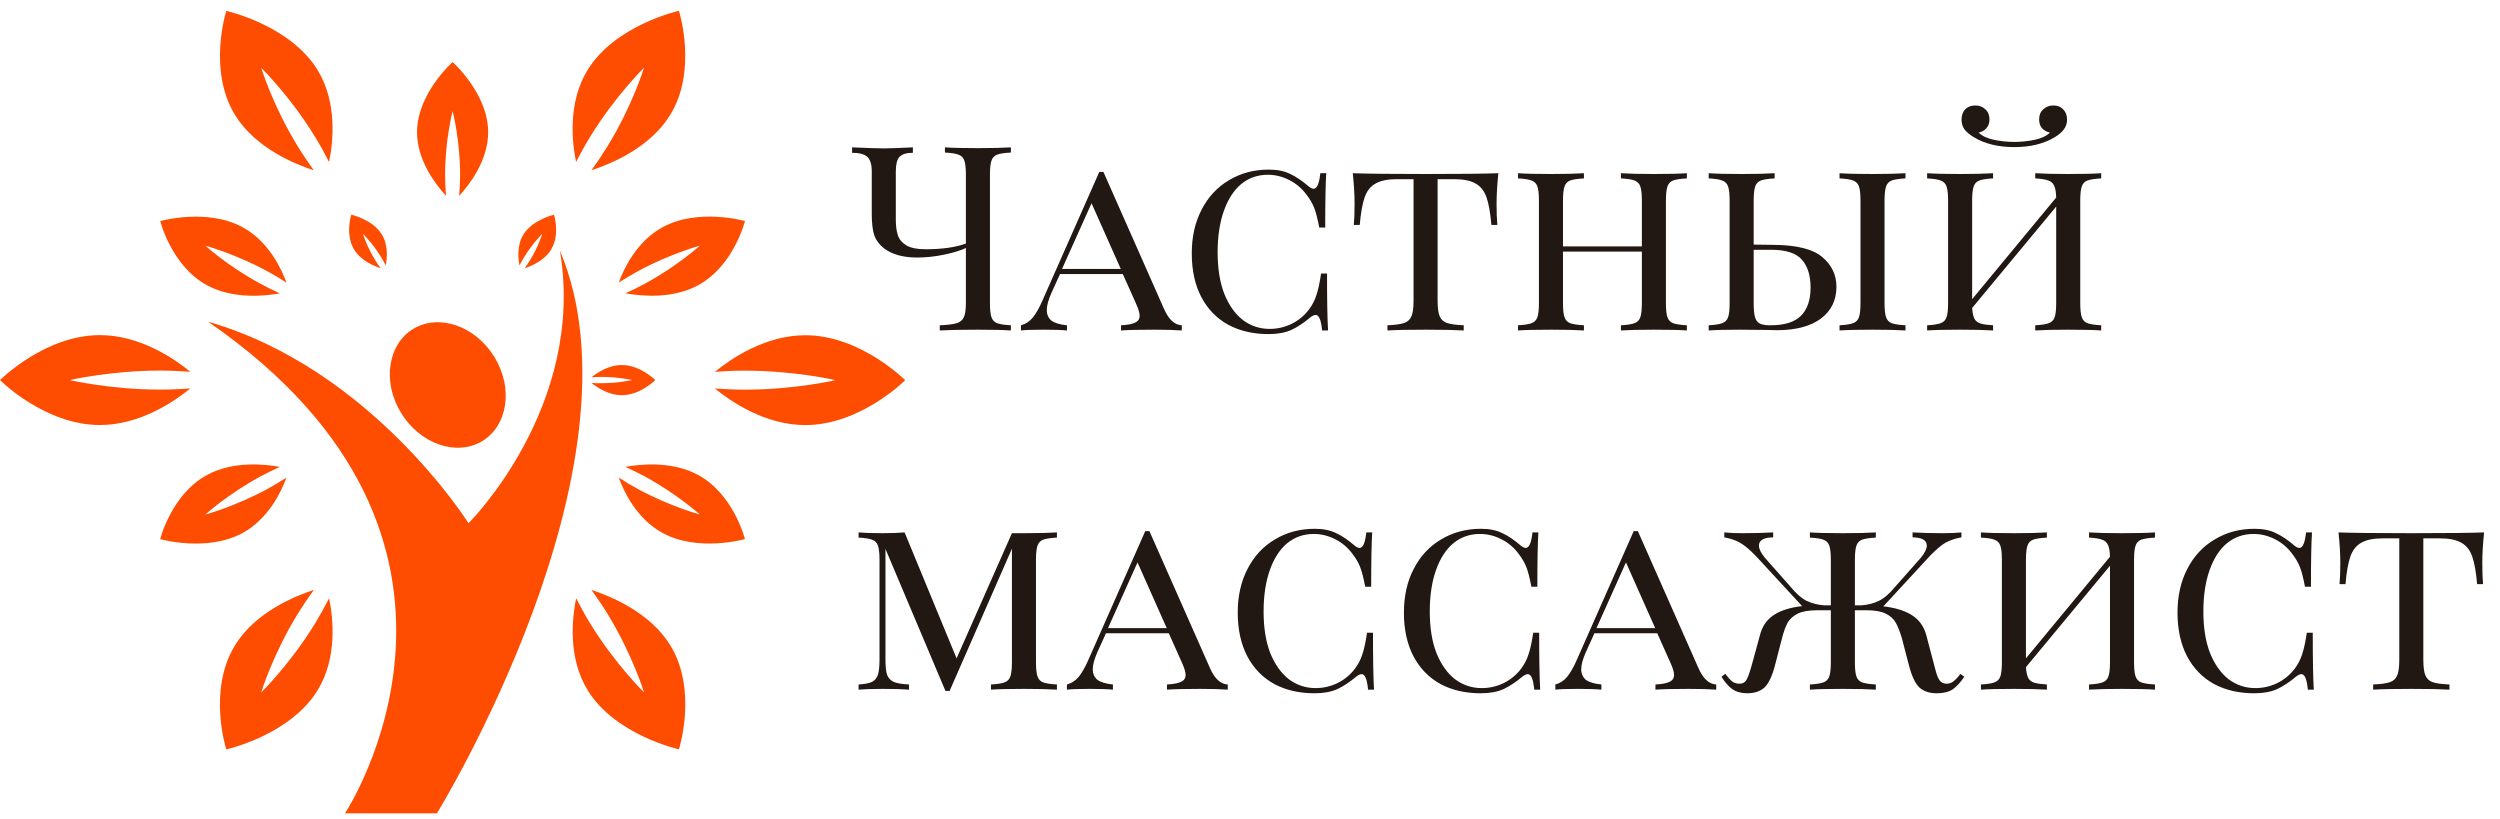 <?xml version="1.0" encoding="UTF-8"?> <svg xmlns="http://www.w3.org/2000/svg" width="174" height="57" viewBox="0 0 174 57" fill="none"> <path d="M70.358 10.616C69.926 10.64 69.608 10.688 69.404 10.76C69.212 10.832 69.08 10.97 69.008 11.174C68.936 11.378 68.9 11.708 68.9 12.164V21.092C68.9 21.548 68.936 21.878 69.008 22.082C69.08 22.286 69.212 22.424 69.404 22.496C69.608 22.568 69.926 22.616 70.358 22.64V23C69.854 22.964 69.086 22.946 68.054 22.946C66.926 22.946 66.044 22.964 65.408 23V22.64C65.948 22.616 66.338 22.568 66.578 22.496C66.818 22.424 66.986 22.286 67.082 22.082C67.178 21.878 67.226 21.548 67.226 21.092V17.258C66.854 17.438 66.344 17.594 65.696 17.726C65.06 17.858 64.442 17.924 63.842 17.924C62.87 17.924 62.102 17.714 61.538 17.294C61.214 17.042 60.986 16.742 60.854 16.394C60.734 16.034 60.674 15.53 60.674 14.882V11.93C60.674 11.438 60.572 11.102 60.368 10.922C60.164 10.73 59.81 10.634 59.306 10.634V10.256C60.41 10.304 61.148 10.328 61.52 10.328C61.856 10.328 62.528 10.304 63.536 10.256V10.634C63.092 10.634 62.78 10.73 62.6 10.922C62.432 11.102 62.348 11.438 62.348 11.93V15.278C62.348 15.722 62.396 16.088 62.492 16.376C62.588 16.664 62.786 16.898 63.086 17.078C63.386 17.258 63.83 17.348 64.418 17.348C65.558 17.348 66.494 17.216 67.226 16.952V12.164C67.226 11.708 67.19 11.378 67.118 11.174C67.046 10.97 66.908 10.832 66.704 10.76C66.512 10.688 66.2 10.64 65.768 10.616V10.256C66.272 10.292 67.04 10.31 68.072 10.31C69.044 10.31 69.806 10.292 70.358 10.256V10.616ZM81.011 21.488C81.335 22.232 81.749 22.616 82.253 22.64V23C81.773 22.964 81.131 22.946 80.327 22.946C79.295 22.946 78.527 22.964 78.023 23V22.64C78.467 22.616 78.791 22.556 78.995 22.46C79.211 22.364 79.319 22.202 79.319 21.974C79.319 21.782 79.235 21.5 79.067 21.128L78.149 19.076H73.775L73.163 20.426C72.959 20.894 72.857 21.278 72.857 21.578C72.857 21.89 72.965 22.136 73.181 22.316C73.409 22.484 73.769 22.592 74.261 22.64V23C73.901 22.964 73.355 22.946 72.623 22.946C71.891 22.946 71.369 22.964 71.057 23V22.64C71.381 22.556 71.657 22.376 71.885 22.1C72.113 21.812 72.329 21.434 72.533 20.966L76.511 11.966H76.799L81.011 21.488ZM78.005 18.716L75.971 14.144L73.919 18.716H78.005ZM88.311 11.804C88.899 11.804 89.397 11.906 89.805 12.11C90.213 12.302 90.639 12.59 91.083 12.974C91.215 13.082 91.329 13.136 91.425 13.136C91.665 13.136 91.821 12.776 91.893 12.056H92.307C92.259 12.776 92.235 14.036 92.235 15.836H91.821C91.701 15.212 91.581 14.75 91.461 14.45C91.341 14.15 91.161 13.844 90.921 13.532C90.585 13.088 90.183 12.752 89.715 12.524C89.247 12.284 88.755 12.164 88.239 12.164C87.531 12.164 86.913 12.38 86.385 12.812C85.869 13.244 85.467 13.868 85.179 14.684C84.891 15.5 84.747 16.46 84.747 17.564C84.747 18.692 84.903 19.658 85.215 20.462C85.539 21.254 85.971 21.86 86.511 22.28C87.063 22.688 87.681 22.892 88.365 22.892C88.893 22.892 89.397 22.778 89.877 22.55C90.369 22.31 90.783 21.968 91.119 21.524C91.347 21.212 91.515 20.882 91.623 20.534C91.743 20.186 91.851 19.688 91.947 19.04H92.361C92.361 20.924 92.385 22.244 92.433 23H92.019C91.983 22.628 91.929 22.358 91.857 22.19C91.785 22.01 91.689 21.92 91.569 21.92C91.473 21.92 91.353 21.974 91.209 22.082C90.753 22.466 90.309 22.76 89.877 22.964C89.445 23.156 88.917 23.252 88.293 23.252C87.225 23.252 86.289 23.036 85.485 22.604C84.681 22.16 84.057 21.518 83.613 20.678C83.169 19.826 82.947 18.812 82.947 17.636C82.947 16.484 83.175 15.47 83.631 14.594C84.087 13.706 84.723 13.022 85.539 12.542C86.355 12.05 87.279 11.804 88.311 11.804ZM104.287 12.056C104.203 12.848 104.161 13.556 104.161 14.18C104.161 14.804 104.179 15.296 104.215 15.656H103.801C103.729 14.816 103.615 14.174 103.459 13.73C103.303 13.286 103.051 12.968 102.703 12.776C102.355 12.572 101.857 12.47 101.209 12.47H100.057V20.912C100.057 21.416 100.105 21.782 100.201 22.01C100.297 22.238 100.465 22.394 100.705 22.478C100.945 22.562 101.335 22.616 101.875 22.64V23C101.251 22.964 100.369 22.946 99.229 22.946C98.029 22.946 97.141 22.964 96.565 23V22.64C97.105 22.616 97.495 22.562 97.735 22.478C97.975 22.394 98.143 22.238 98.239 22.01C98.335 21.782 98.383 21.416 98.383 20.912V12.47H97.231C96.583 12.47 96.085 12.572 95.737 12.776C95.389 12.968 95.137 13.286 94.981 13.73C94.825 14.174 94.711 14.816 94.639 15.656H94.225C94.261 15.272 94.279 14.78 94.279 14.18C94.279 13.556 94.237 12.848 94.153 12.056C95.149 12.092 96.841 12.11 99.229 12.11C101.605 12.11 103.291 12.092 104.287 12.056ZM117.406 12.416C116.974 12.44 116.656 12.488 116.452 12.56C116.26 12.632 116.128 12.77 116.056 12.974C115.984 13.178 115.948 13.508 115.948 13.964V21.092C115.948 21.548 115.984 21.878 116.056 22.082C116.128 22.286 116.26 22.424 116.452 22.496C116.656 22.568 116.974 22.616 117.406 22.64V23C116.902 22.964 116.134 22.946 115.102 22.946C114.142 22.946 113.38 22.964 112.816 23V22.64C113.248 22.616 113.56 22.568 113.752 22.496C113.956 22.424 114.094 22.286 114.166 22.082C114.238 21.878 114.274 21.548 114.274 21.092V17.51H108.784V21.092C108.784 21.548 108.82 21.878 108.892 22.082C108.964 22.286 109.096 22.424 109.288 22.496C109.492 22.568 109.81 22.616 110.242 22.64V23C109.69 22.964 108.928 22.946 107.956 22.946C106.924 22.946 106.156 22.964 105.652 23V22.64C106.084 22.616 106.396 22.568 106.588 22.496C106.792 22.424 106.93 22.286 107.002 22.082C107.074 21.878 107.11 21.548 107.11 21.092V13.964C107.11 13.508 107.074 13.178 107.002 12.974C106.93 12.77 106.792 12.632 106.588 12.56C106.396 12.488 106.084 12.44 105.652 12.416V12.056C106.156 12.092 106.924 12.11 107.956 12.11C108.916 12.11 109.678 12.092 110.242 12.056V12.416C109.81 12.44 109.492 12.488 109.288 12.56C109.096 12.632 108.964 12.77 108.892 12.974C108.82 13.178 108.784 13.508 108.784 13.964V17.15H114.274V13.964C114.274 13.508 114.238 13.178 114.166 12.974C114.094 12.77 113.956 12.632 113.752 12.56C113.56 12.488 113.248 12.44 112.816 12.416V12.056C113.368 12.092 114.13 12.11 115.102 12.11C116.134 12.11 116.902 12.092 117.406 12.056V12.416ZM123.442 17.042C125.05 17.054 126.178 17.336 126.826 17.888C127.486 18.44 127.816 19.13 127.816 19.958C127.816 20.894 127.456 21.632 126.736 22.172C126.016 22.712 124.99 22.982 123.658 22.982C123.394 22.982 123.16 22.976 122.956 22.964L121.12 22.946C120.16 22.946 119.428 22.964 118.924 23V22.64C119.356 22.616 119.668 22.568 119.86 22.496C120.064 22.424 120.202 22.286 120.274 22.082C120.346 21.878 120.382 21.548 120.382 21.092V13.964C120.382 13.508 120.346 13.178 120.274 12.974C120.202 12.77 120.064 12.632 119.86 12.56C119.668 12.488 119.356 12.44 118.924 12.416V12.056C119.428 12.092 120.196 12.11 121.228 12.11C122.188 12.11 122.95 12.092 123.514 12.056V12.416C123.082 12.44 122.764 12.488 122.56 12.56C122.368 12.632 122.236 12.77 122.164 12.974C122.092 13.178 122.056 13.508 122.056 13.964V17.024L123.442 17.042ZM132.622 12.416C132.19 12.44 131.872 12.488 131.668 12.56C131.476 12.632 131.344 12.77 131.272 12.974C131.2 13.178 131.164 13.508 131.164 13.964V21.092C131.164 21.548 131.2 21.878 131.272 22.082C131.344 22.286 131.476 22.424 131.668 22.496C131.872 22.568 132.19 22.616 132.622 22.64V23C132.07 22.964 131.308 22.946 130.336 22.946C129.304 22.946 128.536 22.964 128.032 23V22.64C128.464 22.616 128.776 22.568 128.968 22.496C129.172 22.424 129.31 22.286 129.382 22.082C129.454 21.878 129.49 21.548 129.49 21.092V13.964C129.49 13.508 129.454 13.178 129.382 12.974C129.31 12.77 129.172 12.632 128.968 12.56C128.776 12.488 128.464 12.44 128.032 12.416V12.056C128.536 12.092 129.304 12.11 130.336 12.11C131.296 12.11 132.058 12.092 132.622 12.056V12.416ZM123.208 22.64C124.204 22.64 124.918 22.418 125.35 21.974C125.794 21.53 126.016 20.876 126.016 20.012C126.016 19.184 125.818 18.542 125.422 18.086C125.026 17.618 124.306 17.384 123.262 17.384H122.056V21.092C122.056 21.524 122.086 21.848 122.146 22.064C122.206 22.28 122.314 22.43 122.47 22.514C122.638 22.598 122.884 22.64 123.208 22.64ZM146.243 12.416C145.811 12.44 145.493 12.488 145.289 12.56C145.097 12.632 144.965 12.77 144.893 12.974C144.821 13.178 144.785 13.508 144.785 13.964V21.092C144.785 21.548 144.821 21.878 144.893 22.082C144.965 22.286 145.097 22.424 145.289 22.496C145.493 22.568 145.811 22.616 146.243 22.64V23C145.739 22.964 144.971 22.946 143.939 22.946C142.967 22.946 142.205 22.964 141.653 23V22.64C142.085 22.616 142.397 22.568 142.589 22.496C142.793 22.424 142.931 22.286 143.003 22.082C143.075 21.878 143.111 21.548 143.111 21.092V14.378L137.261 21.434C137.285 21.77 137.339 22.022 137.423 22.19C137.507 22.346 137.645 22.454 137.837 22.514C138.029 22.574 138.323 22.616 138.719 22.64V23C138.167 22.964 137.405 22.946 136.433 22.946C135.401 22.946 134.633 22.964 134.129 23V22.64C134.561 22.616 134.873 22.568 135.065 22.496C135.269 22.424 135.407 22.286 135.479 22.082C135.551 21.878 135.587 21.548 135.587 21.092V13.964C135.587 13.508 135.551 13.178 135.479 12.974C135.407 12.77 135.269 12.632 135.065 12.56C134.873 12.488 134.561 12.44 134.129 12.416V12.056C134.633 12.092 135.401 12.11 136.433 12.11C137.393 12.11 138.155 12.092 138.719 12.056V12.416C138.287 12.44 137.969 12.488 137.765 12.56C137.573 12.632 137.441 12.77 137.369 12.974C137.297 13.178 137.261 13.508 137.261 13.964V20.822L143.111 13.748C143.099 13.364 143.051 13.088 142.967 12.92C142.883 12.74 142.745 12.62 142.553 12.56C142.361 12.488 142.061 12.44 141.653 12.416V12.056C142.205 12.092 142.967 12.11 143.939 12.11C144.971 12.11 145.739 12.092 146.243 12.056V12.416ZM142.913 7.34C143.201 7.34 143.429 7.43 143.597 7.61C143.777 7.79 143.867 8.03 143.867 8.33C143.867 8.582 143.795 8.804 143.651 8.996C143.519 9.188 143.303 9.374 143.003 9.554C142.247 10.01 141.311 10.238 140.195 10.238C139.079 10.238 138.143 10.01 137.387 9.554C137.087 9.374 136.865 9.188 136.721 8.996C136.589 8.804 136.523 8.582 136.523 8.33C136.523 8.03 136.607 7.79 136.775 7.61C136.955 7.43 137.189 7.34 137.477 7.34C137.765 7.34 137.999 7.43 138.179 7.61C138.371 7.778 138.467 8.012 138.467 8.312C138.467 8.564 138.395 8.768 138.251 8.924C138.119 9.08 137.939 9.182 137.711 9.23C137.963 9.47 138.323 9.638 138.791 9.734C139.259 9.83 139.727 9.878 140.195 9.878C140.663 9.878 141.131 9.83 141.599 9.734C142.067 9.638 142.427 9.47 142.679 9.23C142.451 9.182 142.265 9.08 142.121 8.924C141.989 8.768 141.923 8.564 141.923 8.312C141.923 8.012 142.019 7.778 142.211 7.61C142.403 7.43 142.637 7.34 142.913 7.34ZM73.562 37.416C73.13 37.44 72.812 37.488 72.608 37.56C72.416 37.632 72.284 37.77 72.212 37.974C72.14 38.178 72.104 38.508 72.104 38.964V46.092C72.104 46.548 72.14 46.878 72.212 47.082C72.284 47.286 72.416 47.424 72.608 47.496C72.812 47.568 73.13 47.616 73.562 47.64V48C73.01 47.964 72.248 47.946 71.276 47.946C70.244 47.946 69.476 47.964 68.972 48V47.64C69.404 47.616 69.716 47.568 69.908 47.496C70.112 47.424 70.25 47.286 70.322 47.082C70.394 46.878 70.43 46.548 70.43 46.092V38.19L66.092 48.09H65.804L61.628 38.208V45.912C61.628 46.38 61.664 46.728 61.736 46.956C61.82 47.184 61.976 47.352 62.204 47.46C62.432 47.556 62.786 47.616 63.266 47.64V48C62.834 47.964 62.222 47.946 61.43 47.946C60.71 47.946 60.152 47.964 59.756 48V47.64C60.176 47.616 60.488 47.556 60.692 47.46C60.896 47.352 61.034 47.184 61.106 46.956C61.178 46.716 61.214 46.368 61.214 45.912V38.964C61.214 38.508 61.178 38.178 61.106 37.974C61.034 37.77 60.896 37.632 60.692 37.56C60.5 37.488 60.188 37.44 59.756 37.416V37.056C60.152 37.092 60.71 37.11 61.43 37.11C62.006 37.11 62.516 37.092 62.96 37.056L66.578 45.822L70.43 37.11H71.276C72.248 37.11 73.01 37.092 73.562 37.056V37.416ZM84.21 46.488C84.534 47.232 84.948 47.616 85.453 47.64V48C84.972 47.964 84.331 47.946 83.526 47.946C82.495 47.946 81.727 47.964 81.222 48V47.64C81.666 47.616 81.99 47.556 82.195 47.46C82.41 47.364 82.519 47.202 82.519 46.974C82.519 46.782 82.434 46.5 82.266 46.128L81.349 44.076H76.975L76.362 45.426C76.159 45.894 76.056 46.278 76.056 46.578C76.056 46.89 76.165 47.136 76.38 47.316C76.609 47.484 76.969 47.592 77.46 47.64V48C77.1 47.964 76.555 47.946 75.823 47.946C75.091 47.946 74.569 47.964 74.257 48V47.64C74.581 47.556 74.856 47.376 75.085 47.1C75.312 46.812 75.528 46.434 75.733 45.966L79.71 36.966H79.999L84.21 46.488ZM81.204 43.716L79.171 39.144L77.118 43.716H81.204ZM91.51 36.804C92.098 36.804 92.596 36.906 93.004 37.11C93.412 37.302 93.838 37.59 94.282 37.974C94.414 38.082 94.528 38.136 94.624 38.136C94.864 38.136 95.02 37.776 95.092 37.056H95.506C95.458 37.776 95.434 39.036 95.434 40.836H95.02C94.9 40.212 94.78 39.75 94.66 39.45C94.54 39.15 94.36 38.844 94.12 38.532C93.784 38.088 93.382 37.752 92.914 37.524C92.446 37.284 91.954 37.164 91.438 37.164C90.73 37.164 90.112 37.38 89.584 37.812C89.068 38.244 88.666 38.868 88.378 39.684C88.09 40.5 87.946 41.46 87.946 42.564C87.946 43.692 88.102 44.658 88.414 45.462C88.738 46.254 89.17 46.86 89.71 47.28C90.262 47.688 90.88 47.892 91.564 47.892C92.092 47.892 92.596 47.778 93.076 47.55C93.568 47.31 93.982 46.968 94.318 46.524C94.546 46.212 94.714 45.882 94.822 45.534C94.942 45.186 95.05 44.688 95.146 44.04H95.56C95.56 45.924 95.584 47.244 95.632 48H95.218C95.182 47.628 95.128 47.358 95.056 47.19C94.984 47.01 94.888 46.92 94.768 46.92C94.672 46.92 94.552 46.974 94.408 47.082C93.952 47.466 93.508 47.76 93.076 47.964C92.644 48.156 92.116 48.252 91.492 48.252C90.424 48.252 89.488 48.036 88.684 47.604C87.88 47.16 87.256 46.518 86.812 45.678C86.368 44.826 86.146 43.812 86.146 42.636C86.146 41.484 86.374 40.47 86.83 39.594C87.286 38.706 87.922 38.022 88.738 37.542C89.554 37.05 90.478 36.804 91.51 36.804ZM103.076 36.804C103.664 36.804 104.162 36.906 104.57 37.11C104.978 37.302 105.404 37.59 105.848 37.974C105.98 38.082 106.094 38.136 106.19 38.136C106.43 38.136 106.586 37.776 106.658 37.056H107.072C107.024 37.776 107 39.036 107 40.836H106.586C106.466 40.212 106.346 39.75 106.226 39.45C106.106 39.15 105.926 38.844 105.686 38.532C105.35 38.088 104.948 37.752 104.48 37.524C104.012 37.284 103.52 37.164 103.004 37.164C102.296 37.164 101.678 37.38 101.15 37.812C100.634 38.244 100.232 38.868 99.944 39.684C99.656 40.5 99.512 41.46 99.512 42.564C99.512 43.692 99.668 44.658 99.98 45.462C100.304 46.254 100.736 46.86 101.276 47.28C101.828 47.688 102.446 47.892 103.13 47.892C103.658 47.892 104.162 47.778 104.642 47.55C105.134 47.31 105.548 46.968 105.884 46.524C106.112 46.212 106.28 45.882 106.388 45.534C106.508 45.186 106.616 44.688 106.712 44.04H107.126C107.126 45.924 107.15 47.244 107.198 48H106.784C106.748 47.628 106.694 47.358 106.622 47.19C106.55 47.01 106.454 46.92 106.334 46.92C106.238 46.92 106.118 46.974 105.974 47.082C105.518 47.466 105.074 47.76 104.642 47.964C104.21 48.156 103.682 48.252 103.058 48.252C101.99 48.252 101.054 48.036 100.25 47.604C99.446 47.16 98.822 46.518 98.378 45.678C97.934 44.826 97.712 43.812 97.712 42.636C97.712 41.484 97.94 40.47 98.396 39.594C98.852 38.706 99.488 38.022 100.304 37.542C101.12 37.05 102.044 36.804 103.076 36.804ZM118.207 46.488C118.531 47.232 118.945 47.616 119.449 47.64V48C118.969 47.964 118.327 47.946 117.523 47.946C116.491 47.946 115.723 47.964 115.219 48V47.64C115.663 47.616 115.987 47.556 116.191 47.46C116.407 47.364 116.515 47.202 116.515 46.974C116.515 46.782 116.431 46.5 116.263 46.128L115.345 44.076H110.971L110.359 45.426C110.155 45.894 110.053 46.278 110.053 46.578C110.053 46.89 110.161 47.136 110.377 47.316C110.605 47.484 110.965 47.592 111.457 47.64V48C111.097 47.964 110.551 47.946 109.819 47.946C109.087 47.946 108.565 47.964 108.253 48V47.64C108.577 47.556 108.853 47.376 109.081 47.1C109.309 46.812 109.525 46.434 109.729 45.966L113.707 36.966H113.995L118.207 46.488ZM115.201 43.716L113.167 39.144L111.115 43.716H115.201ZM136.714 47.1C136.45 47.496 136.18 47.79 135.904 47.982C135.628 48.162 135.256 48.252 134.788 48.252C134.308 48.252 133.918 48.126 133.618 47.874C133.318 47.61 133.066 47.088 132.862 46.308L132.376 44.436C132.232 43.956 132.088 43.59 131.944 43.338C131.8 43.074 131.566 42.864 131.242 42.708C130.93 42.552 130.486 42.474 129.91 42.474H129.1V46.092C129.1 46.548 129.136 46.878 129.208 47.082C129.28 47.286 129.412 47.424 129.604 47.496C129.808 47.568 130.126 47.616 130.558 47.64V48C130.006 47.964 129.244 47.946 128.272 47.946C127.24 47.946 126.472 47.964 125.968 48V47.64C126.4 47.616 126.712 47.568 126.904 47.496C127.108 47.424 127.246 47.286 127.318 47.082C127.39 46.878 127.426 46.548 127.426 46.092V42.474H126.49C125.902 42.474 125.446 42.552 125.122 42.708C124.81 42.864 124.576 43.074 124.42 43.338C124.276 43.602 124.144 43.968 124.024 44.436L123.538 46.308C123.334 47.088 123.082 47.61 122.782 47.874C122.482 48.126 122.092 48.252 121.612 48.252C121.192 48.252 120.844 48.156 120.568 47.964C120.304 47.772 120.052 47.484 119.812 47.1L120.082 46.902C120.262 47.142 120.418 47.316 120.55 47.424C120.694 47.532 120.868 47.586 121.072 47.586C121.3 47.586 121.468 47.484 121.576 47.28C121.684 47.076 121.816 46.686 121.972 46.11L122.494 44.202C122.638 43.638 122.92 43.2 123.34 42.888C123.772 42.564 124.372 42.342 125.14 42.222L125.428 42.186L122.206 38.694C121.774 38.25 121.408 37.944 121.108 37.776C120.82 37.608 120.454 37.482 120.01 37.398V37.056C120.346 37.092 120.772 37.11 121.288 37.11C122.056 37.11 122.764 37.092 123.412 37.056V37.398C122.752 37.41 122.422 37.602 122.422 37.974C122.422 38.202 122.56 38.484 122.836 38.82L124.618 40.836C125.014 41.316 125.392 41.646 125.752 41.826C126.112 41.994 126.514 42.096 126.958 42.132H127.426V38.964C127.426 38.508 127.39 38.178 127.318 37.974C127.246 37.77 127.108 37.632 126.904 37.56C126.712 37.488 126.4 37.44 125.968 37.416V37.056C126.472 37.092 127.24 37.11 128.272 37.11C129.244 37.11 130.006 37.092 130.558 37.056V37.416C130.126 37.44 129.808 37.488 129.604 37.56C129.412 37.632 129.28 37.77 129.208 37.974C129.136 38.178 129.1 38.508 129.1 38.964V42.132H129.55C130.006 42.096 130.408 41.994 130.756 41.826C131.116 41.658 131.5 41.328 131.908 40.836L133.69 38.82C133.966 38.484 134.104 38.202 134.104 37.974C134.104 37.602 133.774 37.41 133.114 37.398V37.056C133.762 37.092 134.47 37.11 135.238 37.11C135.754 37.11 136.18 37.092 136.516 37.056V37.398C136.072 37.482 135.7 37.608 135.4 37.776C135.112 37.944 134.752 38.25 134.32 38.694L131.08 42.204L131.26 42.222C132.076 42.342 132.706 42.558 133.15 42.87C133.606 43.182 133.912 43.626 134.068 44.202L134.572 46.11C134.596 46.194 134.65 46.398 134.734 46.722C134.818 47.034 134.914 47.256 135.022 47.388C135.142 47.52 135.292 47.586 135.472 47.586C135.664 47.586 135.826 47.532 135.958 47.424C136.102 47.316 136.264 47.142 136.444 46.902L136.714 47.1ZM149.987 37.416C149.555 37.44 149.237 37.488 149.033 37.56C148.841 37.632 148.709 37.77 148.637 37.974C148.565 38.178 148.529 38.508 148.529 38.964V46.092C148.529 46.548 148.565 46.878 148.637 47.082C148.709 47.286 148.841 47.424 149.033 47.496C149.237 47.568 149.555 47.616 149.987 47.64V48C149.483 47.964 148.715 47.946 147.683 47.946C146.711 47.946 145.949 47.964 145.397 48V47.64C145.829 47.616 146.141 47.568 146.333 47.496C146.537 47.424 146.675 47.286 146.747 47.082C146.819 46.878 146.855 46.548 146.855 46.092V39.378L141.005 46.434C141.029 46.77 141.083 47.022 141.167 47.19C141.251 47.346 141.389 47.454 141.581 47.514C141.773 47.574 142.067 47.616 142.463 47.64V48C141.911 47.964 141.149 47.946 140.177 47.946C139.145 47.946 138.377 47.964 137.873 48V47.64C138.305 47.616 138.617 47.568 138.809 47.496C139.013 47.424 139.151 47.286 139.223 47.082C139.295 46.878 139.331 46.548 139.331 46.092V38.964C139.331 38.508 139.295 38.178 139.223 37.974C139.151 37.77 139.013 37.632 138.809 37.56C138.617 37.488 138.305 37.44 137.873 37.416V37.056C138.377 37.092 139.145 37.11 140.177 37.11C141.137 37.11 141.899 37.092 142.463 37.056V37.416C142.031 37.44 141.713 37.488 141.509 37.56C141.317 37.632 141.185 37.77 141.113 37.974C141.041 38.178 141.005 38.508 141.005 38.964V45.822L146.855 38.748C146.843 38.364 146.795 38.088 146.711 37.92C146.627 37.74 146.489 37.62 146.297 37.56C146.105 37.488 145.805 37.44 145.397 37.416V37.056C145.949 37.092 146.711 37.11 147.683 37.11C148.715 37.11 149.483 37.092 149.987 37.056V37.416ZM156.918 36.804C157.506 36.804 158.004 36.906 158.412 37.11C158.82 37.302 159.246 37.59 159.69 37.974C159.822 38.082 159.936 38.136 160.032 38.136C160.272 38.136 160.428 37.776 160.5 37.056H160.914C160.866 37.776 160.842 39.036 160.842 40.836H160.428C160.308 40.212 160.188 39.75 160.068 39.45C159.948 39.15 159.768 38.844 159.528 38.532C159.192 38.088 158.79 37.752 158.322 37.524C157.854 37.284 157.362 37.164 156.846 37.164C156.138 37.164 155.52 37.38 154.992 37.812C154.476 38.244 154.074 38.868 153.786 39.684C153.498 40.5 153.354 41.46 153.354 42.564C153.354 43.692 153.51 44.658 153.822 45.462C154.146 46.254 154.578 46.86 155.118 47.28C155.67 47.688 156.288 47.892 156.972 47.892C157.5 47.892 158.004 47.778 158.484 47.55C158.976 47.31 159.39 46.968 159.726 46.524C159.954 46.212 160.122 45.882 160.23 45.534C160.35 45.186 160.458 44.688 160.554 44.04H160.968C160.968 45.924 160.992 47.244 161.04 48H160.626C160.59 47.628 160.536 47.358 160.464 47.19C160.392 47.01 160.296 46.92 160.176 46.92C160.08 46.92 159.96 46.974 159.816 47.082C159.36 47.466 158.916 47.76 158.484 47.964C158.052 48.156 157.524 48.252 156.9 48.252C155.832 48.252 154.896 48.036 154.092 47.604C153.288 47.16 152.664 46.518 152.22 45.678C151.776 44.826 151.554 43.812 151.554 42.636C151.554 41.484 151.782 40.47 152.238 39.594C152.694 38.706 153.33 38.022 154.146 37.542C154.962 37.05 155.886 36.804 156.918 36.804ZM172.894 37.056C172.81 37.848 172.768 38.556 172.768 39.18C172.768 39.804 172.786 40.296 172.822 40.656H172.408C172.336 39.816 172.222 39.174 172.066 38.73C171.91 38.286 171.658 37.968 171.31 37.776C170.962 37.572 170.464 37.47 169.816 37.47H168.664V45.912C168.664 46.416 168.712 46.782 168.808 47.01C168.904 47.238 169.072 47.394 169.312 47.478C169.552 47.562 169.942 47.616 170.482 47.64V48C169.858 47.964 168.976 47.946 167.836 47.946C166.636 47.946 165.748 47.964 165.172 48V47.64C165.712 47.616 166.102 47.562 166.342 47.478C166.582 47.394 166.75 47.238 166.846 47.01C166.942 46.782 166.99 46.416 166.99 45.912V37.47H165.838C165.19 37.47 164.692 37.572 164.344 37.776C163.996 37.968 163.744 38.286 163.588 38.73C163.432 39.174 163.318 39.816 163.246 40.656H162.832C162.868 40.272 162.886 39.78 162.886 39.18C162.886 38.556 162.844 37.848 162.76 37.056C163.756 37.092 165.448 37.11 167.836 37.11C170.212 37.11 171.898 37.092 172.894 37.056Z" fill="#211713"></path> <path d="M33.23 30.874C35.144 30.014 35.769 27.487 34.631 25.242C33.491 22.989 31.014 21.855 29.099 22.714C27.185 23.574 26.56 26.101 27.7 28.354C28.84 30.603 31.317 31.737 33.23 30.874Z" fill="#FE4C01"></path> <path d="M38.967 17.43C40.808 28.282 32.609 36.417 32.609 36.417C32.609 36.417 25.85 25.644 14.483 22.393C36.593 37.623 24.009 56.61 24.009 56.61H30.409C30.411 56.61 45.287 32.425 38.967 17.43Z" fill="#FE4C01"></path> <path d="M26.488 18.669C26.365 18.497 26.239 18.312 26.113 18.109C25.528 17.158 25.261 16.274 25.261 16.274C25.261 16.274 25.935 16.939 26.52 17.885C26.642 18.087 26.748 18.284 26.846 18.472C26.938 18.019 27.045 17.088 26.578 16.321C25.933 15.27 24.448 14.942 24.448 14.942C24.448 14.942 24.005 16.319 24.65 17.372C25.117 18.139 26.027 18.517 26.488 18.669Z" fill="#FE4C01"></path> <path d="M41.167 26.652C41.538 26.952 42.341 27.505 43.277 27.505C44.566 27.505 45.609 26.454 45.609 26.454C45.609 26.454 44.569 25.405 43.277 25.405C42.341 25.405 41.538 25.958 41.167 26.259C41.389 26.244 41.62 26.233 41.87 26.233C43.035 26.233 43.988 26.451 43.988 26.451C43.988 26.451 43.035 26.672 41.87 26.671C41.618 26.68 41.389 26.667 41.167 26.652Z" fill="#FE4C01"></path> <path d="M36.484 17.889C37.065 16.937 37.743 16.274 37.743 16.274C37.743 16.274 37.474 17.161 36.889 18.113C36.765 18.312 36.639 18.5 36.512 18.673C36.979 18.521 37.887 18.141 38.352 17.379C38.999 16.324 38.56 14.946 38.56 14.946C38.56 14.946 37.071 15.279 36.428 16.326C35.961 17.09 36.065 18.019 36.158 18.477C36.25 18.288 36.358 18.09 36.484 17.889Z" fill="#FE4C01"></path> <path d="M30.98 12.161C30.98 9.715 31.501 7.734 31.501 7.734C31.501 7.734 32.024 9.718 32.024 12.161C32.024 12.678 31.998 13.167 31.958 13.63C32.673 12.853 33.976 11.17 33.976 9.207C33.976 6.507 31.501 4.32 31.501 4.32C31.501 4.32 29.026 6.507 29.026 9.207C29.026 11.17 30.329 12.851 31.042 13.63C31.006 13.167 30.98 12.68 30.98 12.161Z" fill="#FE4C01"></path> <path d="M14.407 19.852C16.214 20.834 18.41 20.61 19.482 20.417C19.038 20.221 18.573 19.992 18.1 19.736C15.852 18.515 14.291 17.099 14.291 17.099C14.291 17.099 16.373 17.664 18.621 18.886C19.096 19.145 19.534 19.409 19.941 19.674C19.585 18.7 18.693 16.797 16.884 15.815C14.405 14.463 11.155 15.388 11.155 15.388C11.155 15.388 11.926 18.504 14.407 19.852Z" fill="#FE4C01"></path> <path d="M48.593 33.059C46.788 32.079 44.593 32.299 43.52 32.493C43.966 32.69 44.429 32.92 44.904 33.175C47.15 34.398 48.713 35.812 48.713 35.812C48.713 35.812 46.631 35.25 44.381 34.027C43.906 33.766 43.469 33.503 43.063 33.237C43.419 34.212 44.311 36.113 46.116 37.094C48.595 38.446 51.847 37.521 51.847 37.521C51.847 37.521 51.072 34.407 48.593 33.059Z" fill="#FE4C01"></path> <path d="M19.937 33.243C19.529 33.504 19.094 33.768 18.619 34.029C16.371 35.248 14.287 35.817 14.287 35.817C14.287 35.817 15.848 34.4 18.096 33.177C18.573 32.916 19.036 32.696 19.48 32.495C18.41 32.299 16.21 32.075 14.405 33.061C11.924 34.409 11.149 37.523 11.149 37.523C11.149 37.523 14.399 38.448 16.88 37.1C18.689 36.114 19.581 34.213 19.937 33.243Z" fill="#FE4C01"></path> <path d="M43.065 19.666C43.471 19.405 43.908 19.142 44.387 18.882C46.633 17.66 48.715 17.096 48.715 17.096C48.715 17.096 47.156 18.512 44.906 19.732C44.431 19.992 43.966 20.217 43.526 20.413C44.594 20.608 46.794 20.834 48.595 19.849C51.078 18.498 51.851 15.384 51.851 15.384C51.851 15.384 48.603 14.461 46.124 15.811C44.313 16.793 43.419 18.696 43.065 19.666Z" fill="#FE4C01"></path> <path d="M21.841 11.855C21.47 11.342 21.093 10.789 20.723 10.187C18.983 7.351 18.178 4.719 18.178 4.719C18.178 4.719 20.194 6.689 21.933 9.533C22.302 10.131 22.62 10.715 22.903 11.278C23.183 9.926 23.5 7.152 22.103 4.873C20.182 1.738 15.751 0.76 15.751 0.76C15.751 0.76 14.435 4.863 16.355 7.996C17.753 10.277 20.464 11.404 21.841 11.855Z" fill="#FE4C01"></path> <path d="M41.163 41.058C41.534 41.572 41.916 42.123 42.283 42.723C44.026 45.57 44.828 48.195 44.828 48.195C44.828 48.195 42.812 46.222 41.069 43.383C40.702 42.781 40.382 42.196 40.099 41.638C39.825 42.99 39.506 45.758 40.901 48.039C42.824 51.172 47.254 52.153 47.254 52.153C47.254 52.153 48.575 48.046 46.653 44.913C45.251 42.634 42.542 41.508 41.163 41.058Z" fill="#FE4C01"></path> <path d="M11.155 27.116C7.676 27.116 4.855 26.454 4.855 26.454C4.855 26.454 7.676 25.793 11.155 25.793C11.894 25.793 12.59 25.83 13.247 25.875C12.143 24.973 9.752 23.325 6.953 23.325C3.114 23.327 0 26.454 0 26.454C0 26.454 3.116 29.584 6.953 29.582C9.75 29.582 12.141 27.936 13.245 27.036C12.588 27.083 11.89 27.116 11.155 27.116Z" fill="#FE4C01"></path> <path d="M56.049 23.333C53.254 23.333 50.863 24.973 49.757 25.879C50.416 25.832 51.114 25.796 51.847 25.798C55.328 25.798 58.147 26.458 58.147 26.458C58.147 26.458 55.328 27.12 51.851 27.12C51.114 27.12 50.416 27.084 49.757 27.039C50.861 27.94 53.254 29.586 56.049 29.586C59.89 29.586 63 26.462 63 26.462C63 26.462 59.886 23.329 56.049 23.333Z" fill="#FE4C01"></path> <path d="M21.935 43.384C20.194 46.224 18.178 48.197 18.178 48.197C18.178 48.197 18.98 45.564 20.721 42.724C21.093 42.126 21.47 41.575 21.843 41.056C20.462 41.508 17.751 42.636 16.353 44.917C14.431 48.05 15.748 52.157 15.748 52.157C15.748 52.157 20.182 51.179 22.103 48.046C23.502 45.765 23.185 42.989 22.907 41.641C22.618 42.198 22.3 42.777 21.935 43.384Z" fill="#FE4C01"></path> <path d="M41.069 9.527C42.808 6.687 44.824 4.716 44.824 4.716C44.824 4.716 44.022 7.347 42.279 10.185C41.911 10.781 41.534 11.338 41.163 11.851C42.542 11.402 45.253 10.273 46.649 7.994C48.571 4.861 47.254 0.752 47.254 0.752C47.254 0.752 42.824 1.732 40.901 4.865C39.498 7.146 39.817 9.92 40.095 11.27C40.382 10.715 40.698 10.13 41.069 9.527Z" fill="#FE4C01"></path> </svg> 